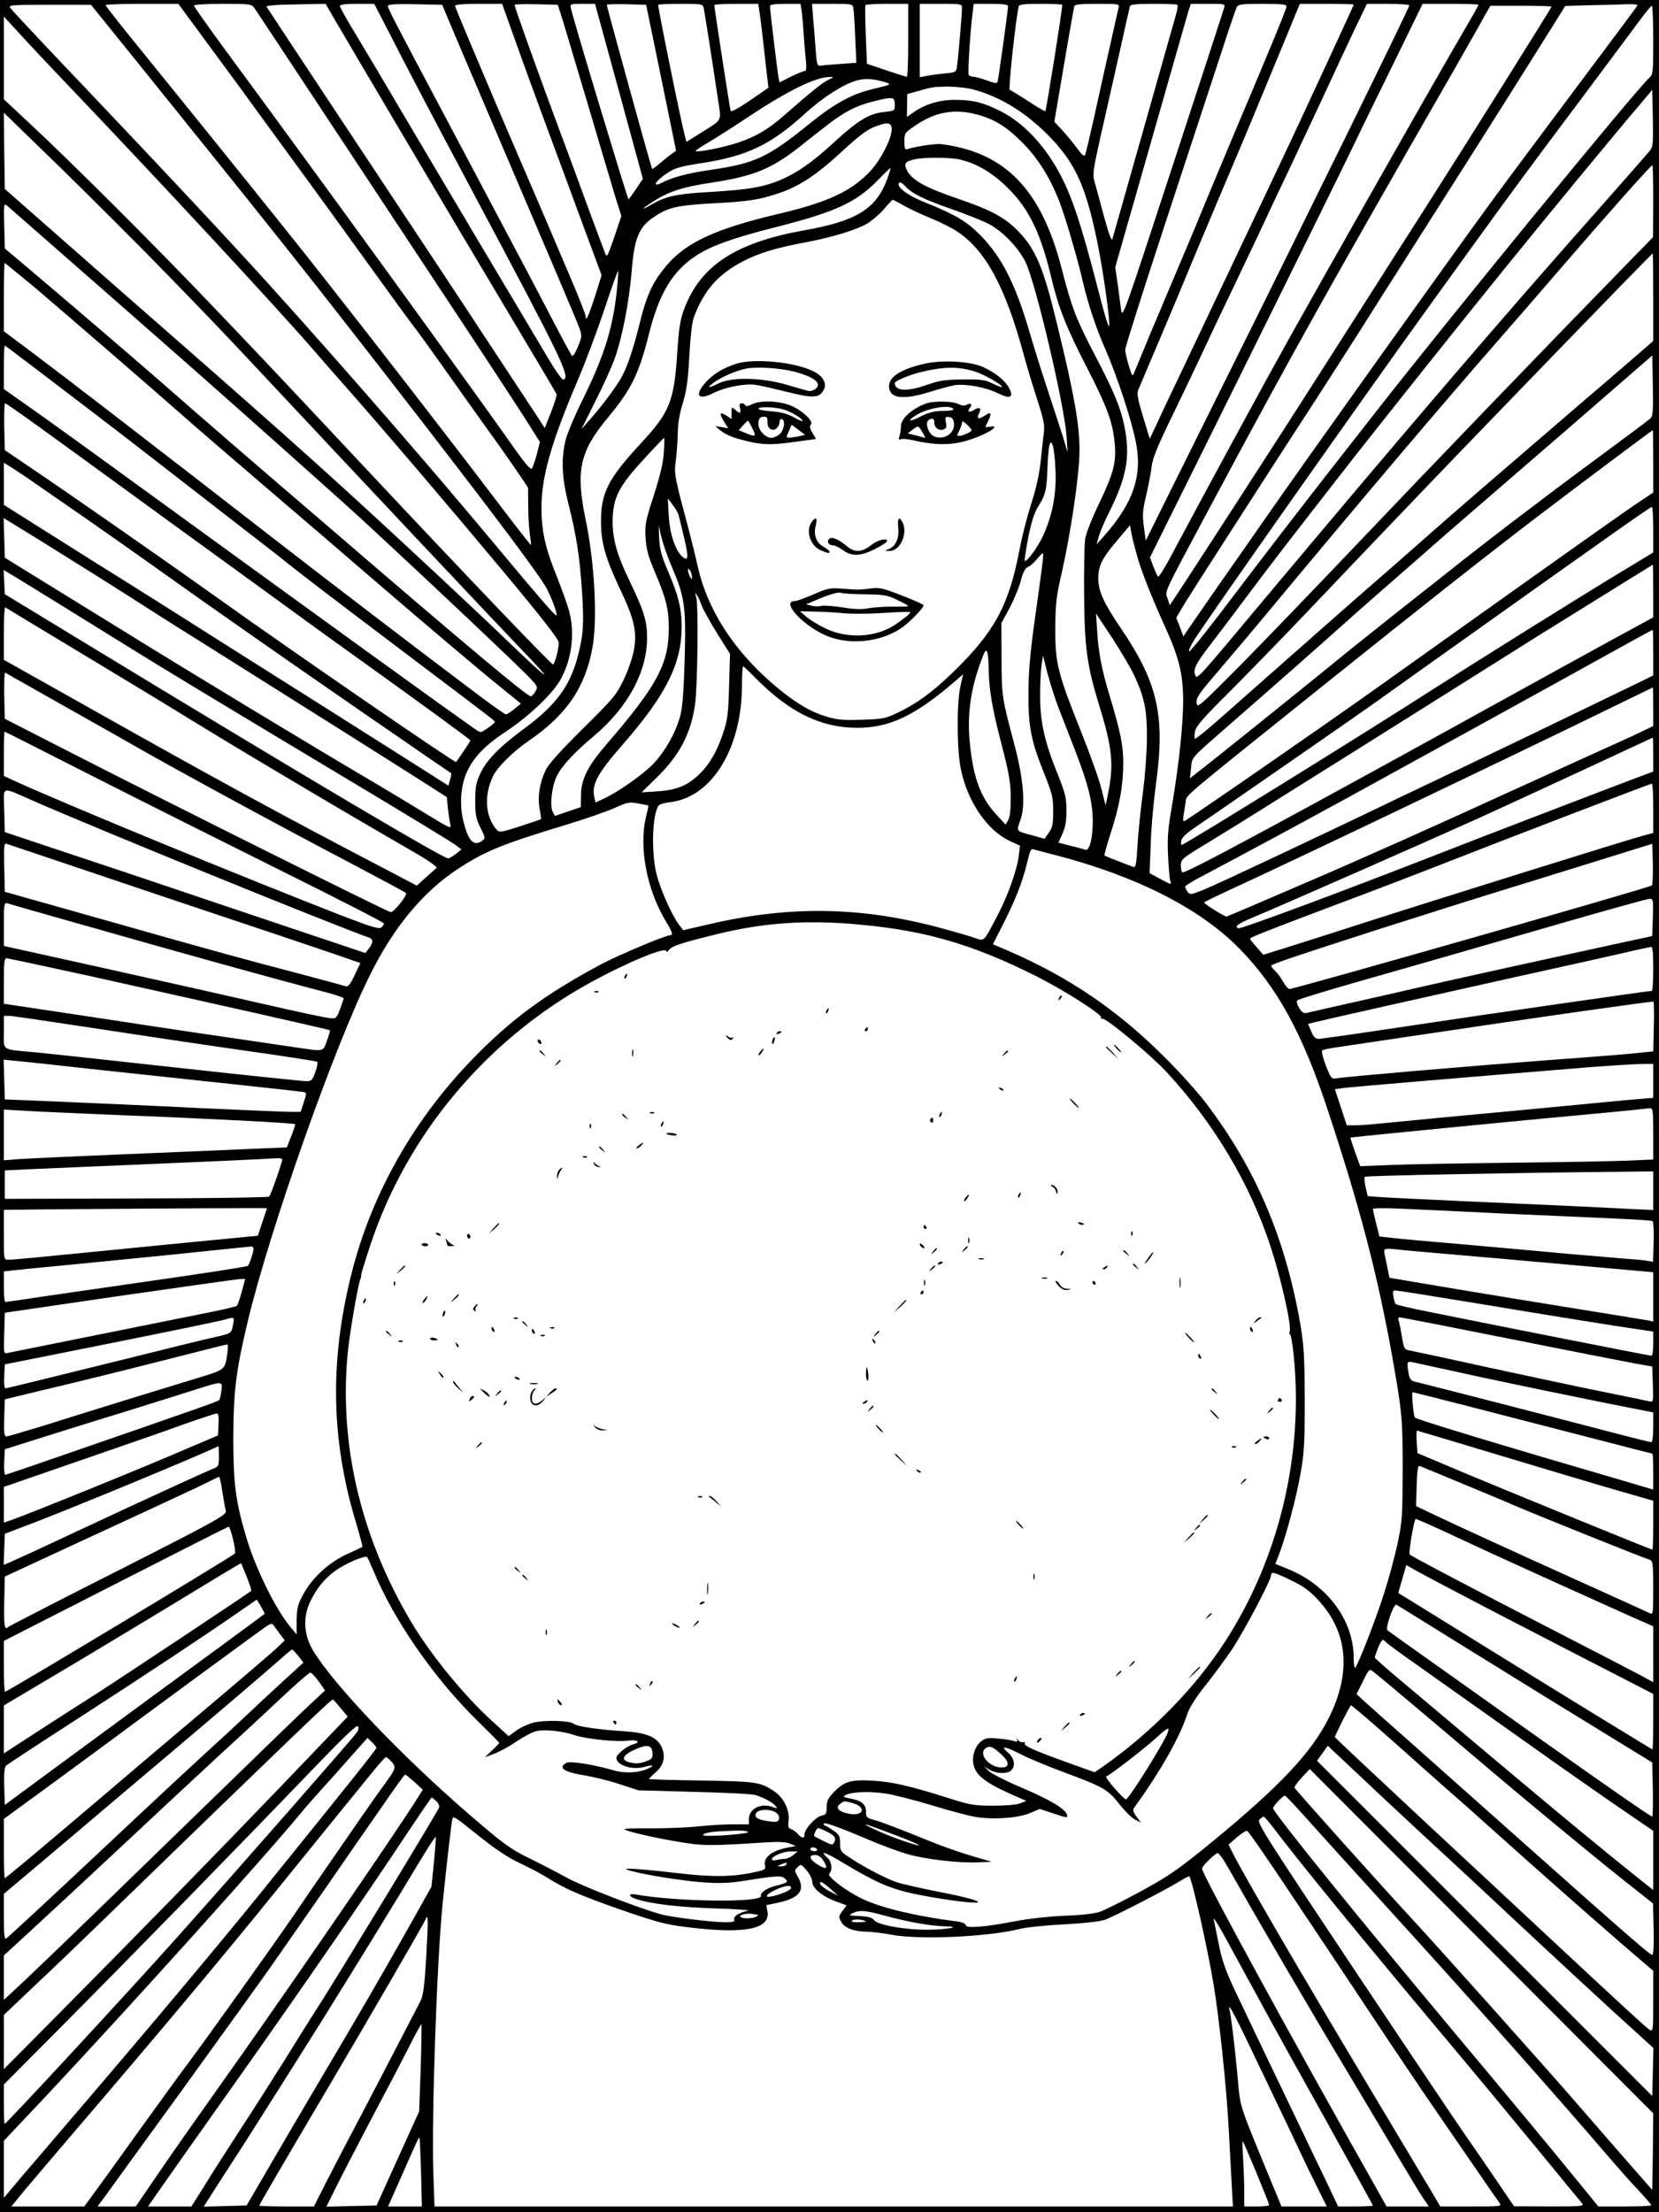 <?xml version="1.0" standalone="no"?>
<!DOCTYPE svg PUBLIC "-//W3C//DTD SVG 20010904//EN"
 "http://www.w3.org/TR/2001/REC-SVG-20010904/DTD/svg10.dtd">
<svg version="1.0" xmlns="http://www.w3.org/2000/svg"
 width="864pt" height="1152pt" viewBox="0 0 864 1152"
 preserveAspectRatio="xMidYMid meet">

<g transform="translate(0,1152) scale(0.1,-0.1)"
fill="#000000" stroke="none">
<path d="M0 5760 l0 -5760 4320 0 4320 0 0 5760 0 5760 -4320 0 -4320 0 0
-5760z m708 5445 c690 -856 860 -1069 1292 -1625 540 -695 815 -1060 849
-1128 31 -62 55 -131 49 -137 -5 -5 -94 98 -308 355 -342 411 -791 928 -1190
1370 -212 234 -518 562 -998 1067 -184 193 -340 360 -347 370 -12 17 -3 18
203 18 l216 0 234 -290z m354 114 c73 -99 160 -217 193 -262 32 -45 150 -206
260 -357 111 -151 284 -390 385 -530 101 -140 209 -289 240 -330 32 -41 107
-145 167 -230 60 -85 161 -227 224 -315 64 -88 139 -195 167 -237 l52 -77 1
-98 c0 -54 4 -120 9 -148 4 -27 7 -51 5 -53 -1 -1 -58 71 -126 160 -255 337
-680 886 -973 1258 -145 185 -574 718 -900 1120 -119 146 -216 268 -216 273 0
4 85 7 190 7 l189 0 133 -181z m263 159 c9 -13 170 -256 358 -541 188 -285
479 -725 646 -978 167 -252 344 -523 394 -600 l89 -141 -16 -62 c-9 -34 -21
-67 -25 -75 -6 -9 -30 17 -82 90 -277 392 -988 1372 -1507 2077 -95 129 -172
238 -172 243 0 5 64 9 150 9 143 0 150 -1 165 -22z m410 -46 c79 -136 624
-1058 830 -1402 273 -458 329 -553 334 -563 2 -5 -11 -46 -29 -93 l-33 -83
-27 42 c-15 23 -115 175 -222 337 -195 297 -309 469 -883 1335 -171 259 -314
475 -317 480 -4 6 54 11 151 12 l157 3 39 -68z m308 -114 c97 -190 207 -399
430 -818 459 -861 499 -945 461 -957 -7 -2 -44 51 -84 119 -40 68 -192 323
-338 568 -146 245 -332 560 -415 700 -82 140 -190 321 -238 401 -49 80 -89
151 -89 158 0 7 29 11 90 11 l89 0 94 -182z m283 122 c12 -30 83 -197 157
-370 390 -913 516 -1209 532 -1252 17 -47 17 -48 -5 -103 -13 -31 -26 -53 -31
-48 -5 5 -53 94 -107 198 -98 189 -208 395 -547 1035 -273 514 -305 576 -305
589 0 8 38 11 141 9 l142 -3 23 -55z m358 -133 c37 -105 110 -304 161 -442 51
-137 137 -369 190 -514 l98 -264 -33 -106 c-34 -106 -50 -141 -50 -108 0 10
-40 111 -89 225 -48 114 -201 471 -340 793 -138 323 -251 592 -251 598 0 7 38
11 123 11 l122 0 69 -193z m248 103 c14 -47 74 -247 133 -445 58 -198 121
-407 138 -465 l33 -105 -37 -110 c-37 -107 -38 -109 -49 -80 -7 17 -49 131
-95 255 -45 124 -105 286 -133 360 -113 303 -242 662 -242 675 0 3 51 4 113 3
l112 -3 27 -85z m177 53 c6 -21 62 -226 125 -456 l114 -418 -36 -54 c-20 -30
-37 -53 -39 -52 -7 8 -287 933 -300 995 -5 21 -3 22 60 22 l66 0 10 -37z m287
-118 c17 -82 52 -253 78 -380 l47 -230 -21 -15 c-12 -8 -39 -30 -61 -49 -22
-19 -41 -32 -43 -30 -4 4 -236 844 -236 854 0 3 46 4 103 3 l102 -3 31 -150z
m269 133 c5 -24 44 -272 73 -467 19 -130 30 -108 -93 -186 l-70 -44 -8 30
c-22 83 -143 680 -139 684 3 3 56 5 118 5 110 0 114 -1 119 -22z m289 -10 c3
-18 13 -94 21 -168 8 -74 18 -158 21 -186 l6 -51 -96 -66 c-60 -41 -98 -62
-101 -54 -4 11 -85 538 -85 551 0 3 52 6 115 6 l114 0 5 -32z m220 0 c3 -18 8
-71 11 -118 3 -47 8 -111 12 -142 4 -42 2 -58 -6 -58 -7 0 -39 -13 -72 -29
l-59 -30 -5 22 c-5 24 -45 355 -45 375 0 8 23 12 80 12 l79 0 5 -32z m270 10
c3 -13 7 -82 10 -154 l6 -131 -83 -6 c-45 -3 -91 -7 -102 -9 -18 -3 -21 4 -27
82 -3 47 -9 120 -13 163 l-6 77 105 0 c102 0 106 -1 110 -22z m286 -168 c0
-104 -3 -190 -7 -190 -5 0 -53 16 -108 34 l-100 34 -6 149 c-3 81 -4 151 -2
156 3 4 53 7 114 7 l109 0 0 -190z m280 170 c0 -30 -20 -271 -26 -306 -4 -30
-6 -31 -67 -37 -34 -3 -77 -9 -94 -13 l-33 -6 0 191 0 191 110 0 c103 0 110
-1 110 -20z m240 8 c0 -19 -50 -382 -55 -395 -3 -8 -18 -6 -55 8 -27 10 -59
19 -70 19 -10 0 -22 5 -25 10 -6 10 8 232 21 328 l5 42 90 0 c63 0 89 -4 89
-12z m282 7 c4 -5 -82 -545 -88 -554 -2 -2 -42 21 -89 52 -47 31 -90 57 -96
59 -9 3 33 386 47 436 2 9 34 12 112 12 60 0 111 -2 114 -5z m293 -17 c-3 -13
-25 -111 -49 -218 -24 -107 -61 -271 -81 -365 -21 -93 -41 -176 -44 -183 -5
-8 -18 3 -41 35 -19 26 -53 68 -77 94 l-42 45 50 295 c27 161 52 300 54 307 3
9 36 12 120 12 115 0 115 0 110 -22z m307 17 c3 -3 0 -27 -8 -53 -7 -26 -83
-294 -169 -597 -86 -302 -158 -559 -162 -570 -4 -13 -19 28 -44 120 -20 77
-43 158 -49 180 -11 36 -7 60 33 240 25 110 69 304 97 430 28 127 53 236 55
243 3 9 37 12 123 12 65 0 121 -2 124 -5z m243 -17 c-4 -13 -124 -383 -268
-822 -260 -794 -262 -799 -269 -745 -4 30 -12 91 -18 136 l-12 81 187 654
c102 359 191 668 196 686 l11 32 89 0 c89 0 90 0 84 -22z m325 9 c0 -14 -75
-196 -270 -657 -59 -140 -133 -318 -165 -395 -31 -77 -101 -243 -155 -370 -82
-193 -149 -353 -203 -485 -9 -23 -11 -21 -28 35 -10 33 -19 71 -19 84 0 13 95
312 211 665 116 352 244 745 286 871 41 127 79 238 84 248 9 15 26 17 134 17
97 0 125 -3 125 -13z m350 9 c0 -4 -105 -231 -272 -591 -69 -148 -139 -297
-613 -1295 -54 -113 -116 -243 -137 -290 l-40 -85 -35 115 c-28 92 -33 120
-25 140 6 14 52 122 102 240 50 118 141 334 201 480 61 146 149 355 196 465
47 110 136 324 198 475 63 151 121 292 129 313 l16 37 140 0 c77 0 140 -2 140
-4z m290 -4 c0 -12 -544 -1120 -993 -2022 l-380 -765 -10 73 c-8 63 -6 87 13
165 12 51 24 117 28 147 4 42 29 105 110 270 57 118 130 271 162 340 32 69 95
202 140 295 45 94 110 231 145 305 34 74 103 221 153 325 49 105 132 282 185
395 52 113 124 267 160 343 l66 137 110 0 c61 0 111 -4 111 -8z m360 3 c0 -4
-19 -38 -157 -275 -96 -165 -665 -1168 -825 -1455 -129 -231 -444 -811 -618
-1138 -34 -65 -66 -115 -69 -110 -4 4 -15 29 -25 54 l-17 46 327 659 c413 833
669 1353 749 1519 34 72 126 259 204 418 l140 287 146 0 c80 0 145 -2 145 -5z
m828 -3 c-1 -4 -150 -203 -329 -442 -179 -239 -377 -505 -439 -590 -195 -266
-986 -1374 -1160 -1625 -57 -82 -172 -247 -255 -365 -82 -119 -157 -226 -166
-240 l-16 -24 -18 48 -19 49 24 41 c20 36 94 152 480 751 53 83 157 242 230
355 73 113 181 282 240 375 59 94 143 226 187 295 228 358 519 817 682 1077
l183 292 136 4 c76 1 161 4 190 5 30 1 52 -2 50 -6z m-448 -7 c0 -6 -443 -713
-668 -1065 -107 -168 -221 -345 -252 -395 -157 -247 -374 -586 -460 -720 -249
-387 -521 -806 -562 -868 l-46 -69 -11 35 c-14 42 -32 3 229 492 406 759 621
1144 1239 2220 85 149 168 294 183 323 l30 52 159 0 c87 0 159 -2 159 -5z
m530 -173 c0 -170 -1 -180 -21 -198 -67 -59 -1039 -1247 -1423 -1738 -61 -78
-192 -246 -291 -372 -98 -126 -292 -377 -429 -558 -137 -182 -251 -325 -253
-319 -3 7 8 31 23 55 68 109 896 1285 1234 1753 48 66 136 188 195 270 202
280 339 466 596 808 140 188 277 372 305 409 27 37 52 67 57 67 4 1 7 -79 7
-177z m-8245 -247 c487 -511 1085 -1156 1270 -1370 38 -44 116 -134 175 -200
175 -198 509 -589 813 -953 205 -246 287 -351 287 -369 0 -34 -21 -113 -30
-113 -10 0 -465 476 -970 1015 -419 447 -536 572 -821 870 -284 298 -729 742
-947 944 l-122 114 0 216 0 215 68 -74 c37 -41 161 -174 277 -295z m3949 39
c-33 -16 -85 -58 -221 -177 -92 -81 -152 -117 -253 -151 -73 -24 -208 -51
-217 -43 -2 3 29 24 69 47 40 24 132 82 203 130 205 136 353 209 425 209 24 1
24 0 -6 -15z m281 -8 c54 -15 54 -15 -50 -40 -105 -24 -198 -75 -320 -173
-227 -184 -289 -213 -526 -248 -118 -17 -196 -38 -251 -66 -46 -24 -43 -3 5
34 55 41 75 48 204 68 234 36 359 96 536 258 92 83 195 150 266 171 39 12 81
11 136 -4z m470 -41 c146 -38 286 -125 413 -259 128 -136 182 -260 242 -563
29 -147 64 -403 56 -411 -5 -4 -24 60 -71 243 -64 244 -105 374 -149 475 -83
189 -210 335 -351 404 -87 43 -139 56 -235 56 -79 0 -156 -24 -217 -68 l-30
-21 1 59 1 60 50 14 c79 23 86 24 160 25 39 0 98 -6 130 -14z m3523 -325 c-13
-16 -122 -140 -243 -277 -516 -581 -1029 -1180 -1777 -2073 -325 -389 -334
-400 -343 -377 -13 31 3 62 81 163 42 54 135 178 207 274 122 163 187 247 532
690 138 176 598 754 786 985 210 260 591 722 699 848 l75 89 3 -148 c2 -140 2
-148 -20 -174z m-3928 246 c0 -33 0 -33 -55 -39 -77 -8 -137 -44 -257 -154
-117 -109 -204 -169 -298 -206 -84 -33 -159 -45 -355 -57 -170 -9 -227 -22
-300 -64 -61 -36 -57 -26 6 14 82 53 156 77 306 99 216 33 310 71 454 184 50
40 119 94 153 120 81 63 146 97 231 118 106 27 115 25 115 -15z m423 -51 c93
-24 157 -63 238 -144 84 -84 145 -181 196 -310 30 -77 94 -294 122 -416 28
-119 67 -238 117 -352 62 -143 135 -363 159 -483 36 -175 -12 -318 -164 -490
l-40 -45 11 40 c6 22 30 79 54 127 93 186 112 293 79 453 -20 95 -56 181 -154
368 -96 184 -119 243 -171 445 -95 371 -255 564 -524 632 -44 11 -96 20 -116
20 -36 0 -126 -14 -162 -26 -15 -5 -18 1 -18 39 0 43 2 46 55 82 103 71 203
90 318 60z m-4348 -696 c165 -167 404 -414 530 -549 605 -647 1318 -1404 1444
-1535 193 -200 160 -180 -74 45 -66 64 -219 208 -340 321 -518 483 -743 686
-1480 1331 -154 135 -395 346 -535 470 l-255 224 -3 198 -2 199 207 -201 c115
-110 343 -337 508 -503z m3909 614 c-3 -49 -55 -152 -108 -210 -95 -105 -219
-164 -466 -223 -359 -84 -513 -158 -619 -298 -57 -73 -86 -140 -117 -266 -33
-132 -61 -220 -90 -277 -25 -51 -105 -159 -173 -235 l-43 -49 70 140 c39 77
85 178 102 224 40 110 76 294 90 461 13 164 36 224 107 274 80 56 122 66 313
77 191 10 245 18 352 55 103 35 197 98 326 218 82 76 128 111 165 125 72 28
92 24 91 -16z m356 -154 c87 -20 171 -70 250 -149 110 -110 169 -232 225 -465
37 -157 79 -262 185 -468 106 -206 135 -284 145 -394 10 -98 -5 -156 -80 -313
-36 -74 -69 -157 -73 -185 -5 -27 -7 -158 -6 -290 2 -280 15 -371 79 -580 69
-223 77 -309 44 -466 l-11 -53 -23 90 c-12 49 -59 179 -103 289 -126 316 -137
361 -136 550 1 119 5 160 32 275 50 222 94 521 94 645 0 136 -27 288 -117 658
-72 298 -112 391 -205 486 -70 71 -142 109 -325 171 -157 54 -225 92 -251 142
-18 35 -11 47 38 58 49 12 186 11 238 -1z m3610 -216 l-1 -188 -157 -161
c-377 -386 -1007 -1040 -1367 -1419 -214 -225 -493 -515 -619 -643 -223 -224
-231 -232 -234 -202 -3 27 12 48 111 163 62 73 185 218 271 322 480 577 884
1054 1191 1405 94 107 226 260 295 340 259 301 498 570 506 570 2 0 4 -84 4
-187z m-3990 113 c-58 -155 -161 -218 -435 -266 -354 -64 -536 -183 -621 -407
-21 -55 -28 -97 -36 -218 -17 -265 -38 -319 -188 -481 -172 -186 -210 -259
-210 -408 0 -111 22 -189 96 -347 78 -163 93 -229 75 -326 -7 -38 -30 -106
-53 -153 -38 -79 -53 -97 -213 -255 -116 -115 -179 -185 -193 -215 -32 -67
-43 -140 -32 -202 6 -28 9 -52 8 -54 -2 -1 -51 -18 -110 -37 -98 -32 -108 -33
-121 -18 -60 67 -67 179 -20 278 22 47 106 130 182 182 201 137 299 280 337
491 26 149 11 437 -36 664 -53 257 -31 355 118 534 119 143 161 228 212 434
53 210 122 325 243 405 81 53 189 92 413 149 312 79 422 129 534 244 36 37 66
66 68 65 1 -1 -7 -28 -18 -59z m96 -37 c33 -37 99 -69 246 -120 78 -28 164
-62 191 -77 70 -38 152 -123 188 -197 53 -109 202 -741 214 -910 l5 -80 -24
80 c-14 44 -50 154 -80 245 -30 91 -71 221 -91 290 -75 258 -146 400 -260 516
-73 73 -128 106 -297 174 -74 30 -128 68 -128 90 0 16 15 12 36 -11z m-12 -98
c28 -16 91 -46 140 -66 50 -20 114 -52 143 -72 146 -97 250 -290 344 -638 16
-60 48 -165 70 -233 32 -98 40 -133 36 -170 -3 -26 -11 -94 -17 -152 -7 -69
-24 -146 -50 -225 -21 -66 -48 -172 -60 -235 -54 -289 -130 -431 -347 -641
-108 -105 -190 -164 -291 -212 -61 -29 -78 -32 -184 -35 -97 -3 -129 -1 -185
17 -85 25 -169 76 -274 166 -209 179 -346 393 -395 615 -9 41 -29 122 -44 180
-79 296 -80 300 -70 375 5 39 9 102 10 141 0 46 9 99 26 155 20 66 27 118 34
244 5 97 14 176 23 201 51 139 126 225 254 292 87 45 172 71 338 102 132 25
255 63 312 96 22 13 61 46 85 73 23 28 45 50 47 51 2 0 27 -13 55 -29z m-4449
-193 c110 -96 241 -211 290 -254 50 -44 223 -196 385 -338 162 -143 396 -350
519 -460 124 -111 272 -243 330 -295 160 -143 599 -554 881 -824 143 -138 144
-139 130 -165 -8 -14 -19 -27 -25 -28 -14 -5 -326 256 -1045 875 -460 394
-660 568 -869 751 -160 140 -520 448 -726 622 l-100 84 -3 119 c-3 113 -2 118
15 104 10 -9 108 -95 218 -191z m8355 -286 l0 -228 -227 -196 c-126 -107 -365
-314 -533 -458 -168 -144 -375 -324 -460 -400 -85 -75 -194 -170 -241 -211
-74 -64 -289 -253 -797 -702 -68 -60 -126 -107 -129 -104 -3 4 -3 21 1 39 5
26 42 69 172 198 91 91 288 293 437 450 149 157 361 379 472 495 399 418 1297
1345 1302 1345 2 0 3 -103 3 -228z m-8423 46 c142 -121 595 -512 783 -678 76
-67 232 -201 505 -435 84 -71 278 -238 431 -370 313 -269 573 -490 713 -603
l94 -76 -34 -28 c-18 -15 -38 -28 -44 -28 -5 0 -71 46 -145 102 -313 235 -815
619 -1090 833 -630 489 -1062 822 -1233 950 l-147 110 0 178 c0 97 2 177 5
177 2 0 75 -60 162 -132z m3028 15 c-19 -207 -63 -354 -175 -583 -45 -90 -88
-191 -95 -225 -23 -96 -19 -191 14 -323 43 -169 60 -280 72 -459 11 -174 7
-232 -22 -341 -41 -157 -116 -257 -284 -380 -121 -89 -191 -160 -223 -229 -23
-49 -27 -72 -27 -143 0 -73 4 -93 27 -140 26 -51 26 -56 11 -67 -44 -33 -73
-5 -99 97 -22 88 -15 189 18 261 37 79 95 139 211 215 118 79 241 197 279 270
55 103 72 231 44 344 -7 30 -36 111 -63 180 -64 158 -83 243 -83 367 0 160 51
340 189 663 39 91 101 256 138 367 37 112 70 203 72 203 2 0 0 -35 -4 -77z
m-3053 -415 c73 -56 207 -158 298 -227 91 -69 257 -197 370 -285 113 -88 284
-220 380 -295 96 -74 227 -175 290 -226 111 -88 231 -179 715 -545 354 -267
360 -272 362 -279 1 -3 -15 -18 -36 -32 -36 -25 -38 -26 -62 -9 -154 107 -875
629 -1834 1326 -203 148 -427 309 -497 358 l-128 90 0 113 c0 62 2 113 5 113
2 0 64 -46 137 -102z m8431 -279 c-10 -9 -133 -101 -273 -204 -246 -181 -553
-415 -711 -540 -41 -33 -189 -150 -329 -260 -139 -110 -294 -234 -344 -276
-93 -76 -597 -482 -689 -553 l-50 -39 6 54 c7 60 -8 43 199 224 251 219 449
394 572 504 71 64 168 149 215 190 47 41 137 120 200 175 63 56 218 191 346
301 127 110 310 268 406 351 96 83 239 208 319 277 l145 126 3 -157 c2 -139 1
-158 -15 -173z m-8409 -28 c83 -60 282 -204 441 -320 160 -117 394 -287 520
-378 127 -92 286 -208 355 -258 69 -51 215 -156 325 -235 356 -255 625 -451
625 -456 0 -4 -67 -104 -75 -112 -6 -6 -861 582 -1240 853 -269 192 -758 533
-970 676 l-140 95 -3 122 c-1 67 1 122 4 122 4 0 75 -49 158 -109z m8426 -193
l0 -163 -63 -42 c-78 -51 -365 -255 -1070 -757 -439 -313 -440 -314 -877 -617
-194 -135 -410 -282 -428 -293 -10 -6 -12 0 -8 28 3 20 8 51 11 70 6 39 -42
-2 710 601 529 424 855 681 1125 887 169 129 593 447 598 448 1 0 2 -73 2
-162z m-5153 45 c-3 -54 -20 -123 -52 -223 -43 -132 -47 -152 -43 -220 4 -59
13 -95 45 -170 62 -145 77 -203 76 -305 0 -182 -63 -298 -320 -596 -101 -116
-136 -185 -137 -267 l-1 -65 -68 -23 -67 -23 -11 21 c-17 32 -5 136 21 187 27
54 91 123 194 209 177 150 276 333 276 512 0 86 -17 141 -89 290 -72 149 -94
232 -90 337 5 107 37 167 164 304 55 60 102 109 104 109 2 0 1 -35 -2 -77z
m2040 -93 c6 -121 -17 -239 -67 -345 -29 -60 -84 -134 -93 -125 -2 3 6 57 18
121 16 79 32 130 50 158 40 64 46 87 50 200 2 58 7 115 11 125 7 18 8 17 17
-5 5 -13 12 -71 14 -129z m-5317 -65 c355 -245 450 -312 865 -607 149 -105
365 -256 480 -336 116 -80 296 -205 400 -277 105 -72 242 -166 305 -210 63
-43 117 -80 119 -81 2 -2 0 -17 -5 -34 l-9 -31 -140 89 c-77 49 -322 204 -545
345 -223 140 -490 310 -595 376 -104 66 -347 220 -540 340 -192 121 -383 241
-422 266 l-73 46 0 109 0 110 43 -26 c23 -15 76 -50 117 -79z m3355 -170 c3
-11 16 -65 29 -120 23 -97 21 -120 -9 -95 -37 31 -66 117 -72 211 l-5 94 26
-35 c15 -19 29 -44 31 -55z m5075 -73 l0 -119 -137 -83 c-225 -135 -797 -493
-1003 -625 -359 -231 -1302 -815 -1316 -815 -3 0 -4 10 -2 22 2 14 25 38 63
63 252 173 835 577 945 655 191 137 997 710 1235 878 110 78 203 142 208 142
4 0 7 -53 7 -118z m-8400 -57 c140 -87 438 -274 540 -340 41 -27 116 -74 165
-105 50 -31 223 -140 385 -242 408 -256 676 -426 866 -546 l161 -103 6 -62 c4
-34 10 -72 13 -85 5 -19 -13 -10 -117 54 -68 42 -198 120 -289 174 -323 190
-961 576 -1335 808 -209 129 -425 262 -480 296 l-100 62 -3 103 -3 103 38 -23
c21 -13 90 -55 153 -94z m3289 -137 c67 -157 74 -206 67 -473 -4 -151 -11
-252 -21 -294 -22 -89 -78 -191 -144 -260 -55 -57 -188 -150 -263 -183 l-37
-17 -6 29 c-14 66 16 122 151 276 222 255 304 418 304 609 0 97 -17 165 -72
293 -33 77 -42 111 -45 167 l-3 70 14 -60 c8 -33 32 -104 55 -157z m2423 57
c23 -82 75 -214 148 -374 71 -158 91 -240 92 -376 0 -128 -22 -335 -58 -549
-22 -124 -25 -171 -21 -261 3 -60 8 -120 12 -132 7 -21 5 -21 -50 9 l-58 31 6
151 c2 83 15 223 27 311 49 357 11 527 -181 811 -91 134 -119 195 -119 262 0
66 19 105 102 202 l63 75 8 -45 c5 -25 18 -76 29 -115z m-494 -47 c-4 -35 -22
-166 -40 -293 -23 -166 -32 -270 -32 -375 -1 -173 14 -250 83 -420 41 -103 46
-123 46 -195 0 -67 -4 -85 -23 -112 l-22 -31 -53 15 c-102 28 -94 19 -71 88
25 73 14 208 -31 380 -68 255 -68 258 -69 455 l-1 185 41 75 c22 41 49 105 59
141 13 49 23 70 40 77 12 6 33 24 46 41 13 16 27 30 30 30 3 1 2 -27 -3 -61z
m3182 -136 l0 -137 -182 -99 c-101 -55 -304 -167 -453 -249 -1238 -684 -1803
-989 -1817 -980 -5 2 -8 19 -8 37 0 31 6 36 138 116 75 46 196 120 267 165 72
45 292 183 490 307 198 124 470 295 605 380 135 85 299 188 364 229 480 298
591 367 594 368 1 1 2 -61 2 -137z m-5007 82 c5 -30 -8 -20 -18 15 -4 15 -3
21 3 17 5 -3 12 -17 15 -32z m-3298 -147 c116 -72 273 -169 350 -217 168 -105
562 -343 1205 -728 261 -156 490 -296 509 -310 l34 -25 -29 -24 c-16 -12 -34
-23 -40 -23 -27 0 -736 420 -1834 1087 l-475 289 -3 63 -3 63 38 -23 c21 -12
132 -81 248 -152z m3348 -7 c9 -25 47 -92 83 -150 l66 -105 -5 -165 c-3 -135
-8 -178 -27 -235 -33 -105 -77 -181 -137 -235 -61 -56 -117 -76 -225 -82 l-66
-4 77 76 c120 116 180 231 201 383 13 92 18 524 6 557 -15 44 10 8 27 -40z
m-3208 -265 c226 -136 478 -289 560 -340 83 -51 278 -169 435 -262 253 -151
379 -225 744 -437 54 -32 94 -61 90 -65 -5 -5 -30 -27 -56 -50 l-47 -43 -158
83 c-537 280 -887 471 -1523 829 -212 119 -404 227 -427 240 l-43 24 0 138 c0
77 3 137 8 135 4 -3 191 -116 417 -252z m5462 -102 c54 -117 67 -181 66 -328
0 -71 -10 -200 -21 -285 -12 -85 -24 -208 -28 -273 -6 -103 -9 -117 -23 -111
-9 3 -45 17 -81 31 -36 14 -66 26 -68 28 -2 2 12 52 31 112 47 143 67 255 67
368 0 93 -14 163 -74 362 -37 120 -57 227 -62 328 l-6 90 83 -125 c45 -69 97
-157 116 -197z m2703 118 l0 -118 -62 -31 c-419 -203 -826 -399 -963 -464 -93
-44 -235 -112 -315 -150 -364 -176 -932 -443 -998 -470 -71 -28 -74 -29 -88
-11 -7 10 -12 22 -11 27 2 5 39 28 83 51 231 122 566 303 779 420 132 73 337
185 455 250 118 65 384 211 590 325 451 250 524 290 528 290 1 0 2 -53 2 -119z
m-3461 -83 c1 -106 19 -211 68 -398 37 -143 46 -192 47 -270 0 -65 -4 -103
-13 -120 l-14 -24 -48 52 c-82 89 -120 191 -138 371 -16 155 6 300 70 459 11
27 15 29 21 15 3 -10 7 -48 7 -85z m365 -207 c18 -47 57 -147 86 -221 67 -173
90 -266 91 -361 1 -92 -17 -163 -39 -154 -8 3 -43 13 -78 21 l-62 16 21 46
c16 35 21 66 21 122 0 65 -6 90 -47 192 -68 168 -90 270 -90 403 0 61 3 132 7
160 l8 50 24 -94 c14 -51 39 -132 58 -180z m-1579 158 c177 -179 340 -259 530
-259 168 0 301 63 511 244 l40 35 -14 -62 c-20 -89 -19 -331 2 -432 35 -170
137 -319 256 -375 l52 -24 -6 -51 c-9 -75 -59 -216 -117 -324 -68 -128 -62
-122 -110 -106 -22 8 -97 30 -167 49 -417 115 -793 122 -1215 24 l-139 -32
-19 25 c-36 45 -99 184 -119 264 -30 116 -23 318 11 361 5 6 32 14 61 17 213
26 367 273 372 594 0 62 3 113 6 113 3 0 32 -27 65 -61z m-3595 -149 c168 -95
339 -191 380 -215 230 -131 740 -408 1110 -602 151 -80 279 -148 284 -153 10
-10 -61 -100 -79 -100 -13 0 -1103 543 -1660 828 l-350 179 -3 122 c-1 67 1
121 5 118 4 -2 145 -82 313 -177z m8270 0 l0 -101 -107 -51 c-60 -27 -166 -76
-238 -108 -71 -32 -269 -122 -440 -200 -331 -152 -761 -344 -990 -442 -250
-108 -440 -189 -447 -191 -8 -2 -117 66 -117 73 0 3 64 34 142 70 255 116
1365 646 1942 927 137 67 251 122 253 123 1 0 2 -45 2 -100z m-8129 -361 c250
-127 694 -349 987 -495 292 -145 532 -268 532 -273 0 -5 -7 -14 -14 -21 -12
-9 -49 2 -188 55 -520 202 -1430 576 -1710 703 l-68 31 0 115 c0 64 2 116 4
116 2 0 208 -104 457 -231z m8129 112 l0 -89 -107 -40 c-141 -53 -821 -314
-943 -362 -523 -205 -1101 -421 -1112 -414 -19 12 -3 23 95 64 175 74 862 376
1157 509 63 29 293 134 510 235 217 101 396 184 398 185 1 1 2 -39 2 -88z m0
-280 l0 -129 -43 -11 c-59 -14 -1127 -348 -1462 -456 -148 -48 -328 -105 -398
-127 l-128 -40 -34 39 c-19 21 -34 41 -35 44 0 7 56 30 435 173 182 68 436
165 565 216 342 134 1084 419 1093 419 4 1 7 -57 7 -128z m-8440 40 c349 -153
1555 -644 1753 -714 22 -8 21 -26 -2 -56 l-18 -24 -634 213 c-349 118 -771
260 -939 315 l-305 102 -3 113 c-3 131 -21 125 148 51z m3207 -26 c1 0 -5 -27
-13 -60 -37 -158 4 -374 101 -538 37 -61 42 -77 25 -77 -23 0 -270 -104 -355
-149 -297 -159 -472 -288 -675 -497 -309 -319 -527 -706 -630 -1119 -113 -450
-106 -858 21 -1284 22 -73 38 -135 37 -136 -2 -1 -38 -19 -81 -38 -95 -44
-181 -123 -228 -210 -29 -54 -33 -72 -34 -135 l0 -73 -28 33 c-80 94 -186 308
-236 478 -54 183 -66 274 -66 515 1 240 14 347 75 603 115 480 454 1441 639
1809 122 245 273 427 451 545 144 95 232 131 565 232 100 30 214 70 255 88 68
31 77 33 124 24 28 -5 52 -10 53 -11z m-2532 -472 c435 -145 844 -283 911
-306 l121 -42 -30 -63 c-22 -47 -33 -61 -46 -58 -9 3 -101 28 -206 56 -335 88
-439 116 -1010 278 l-560 158 -3 128 c-2 120 -1 128 15 121 10 -3 374 -126
808 -272z m7758 56 c-11 -11 -1860 -539 -1887 -539 -7 0 -22 17 -34 38 -11 21
-30 46 -42 57 -11 10 -20 22 -20 26 0 8 157 60 570 193 377 120 437 139 800
251 190 59 406 126 480 149 l135 42 3 -105 c1 -57 -1 -108 -5 -112z m-3098
156 c416 -109 744 -276 947 -482 200 -203 333 -447 466 -853 168 -509 256
-849 332 -1270 52 -295 55 -323 55 -595 -1 -244 -2 -268 -27 -385 -15 -69 -46
-183 -69 -255 -41 -130 -135 -372 -151 -390 -4 -5 -8 17 -8 51 0 197 -138 382
-346 465 l-62 25 19 49 c37 97 89 292 111 415 20 109 23 159 23 390 -1 229 -4
282 -23 395 -78 447 -232 809 -490 1149 -42 56 -139 164 -217 241 -246 246
-498 417 -817 555 l-77 33 55 108 c62 123 95 207 119 300 22 90 23 91 42 85
10 -3 63 -17 118 -31z m3103 -322 l-3 -97 -30 -7 c-16 -3 -199 -43 -405 -88
-521 -114 -598 -131 -995 -222 -192 -43 -359 -81 -371 -84 -14 -3 -25 4 -38
26 -11 19 -15 34 -9 40 5 5 144 48 309 95 333 95 491 140 1089 313 226 65 420
119 433 120 22 1 23 0 20 -96z m-8273 -12 c657 -187 1060 -299 1373 -381 45
-12 82 -25 82 -29 0 -3 -9 -28 -19 -56 -18 -47 -21 -50 -53 -47 -18 1 -168 33
-333 71 -165 38 -540 122 -832 187 l-533 118 0 114 c0 103 2 113 18 108 9 -3
143 -41 297 -85z m4145 -26 c345 -32 585 -103 914 -267 151 -76 350 -203 341
-218 -3 -6 0 -8 7 -5 16 6 253 -190 332 -276 246 -265 436 -583 543 -910 52
-157 109 -406 100 -440 -3 -11 -2 -19 2 -19 4 0 12 -46 18 -103 54 -523 -76
-1065 -361 -1502 -154 -236 -375 -462 -623 -638 l-52 -36 -148 53 c-177 64
-224 86 -216 99 3 5 0 7 -8 5 -8 -3 -20 2 -27 11 -8 10 -11 10 -6 2 6 -11 2
-13 -17 -7 -13 5 -51 10 -85 13 -53 4 -64 2 -88 -18 -31 -27 -46 -81 -35 -123
16 -59 75 -99 249 -173 l25 -11 -30 -12 c-18 -8 -75 -13 -140 -13 -100 0 -121
3 -230 38 -206 65 -297 86 -396 92 -116 7 -151 -3 -204 -57 -32 -33 -39 -47
-40 -80 0 -35 -3 -40 -27 -45 -31 -7 -88 -70 -88 -97 0 -23 -13 -23 -35 2 -10
11 -26 22 -35 25 -15 5 -17 13 -13 45 7 52 -26 120 -75 152 -74 49 -92 51
-379 56 -150 2 -273 6 -273 8 0 3 16 18 35 35 43 38 53 83 30 133 -25 51 -77
73 -200 81 -130 8 -243 25 -258 39 -17 16 -149 20 -207 6 -27 -7 -68 -25 -90
-41 l-41 -30 -82 75 c-150 135 -327 353 -428 524 -259 438 -372 914 -329 1387
9 101 53 359 67 395 4 8 5 19 4 23 0 4 22 76 50 160 190 569 600 1059 1134
1355 195 108 405 195 405 169 0 -7 7 -4 14 6 16 21 58 35 252 83 245 60 470
75 744 49z m4130 -230 c0 -63 -3 -115 -7 -115 -19 0 -892 -126 -1282 -185
-239 -36 -443 -65 -455 -65 -15 0 -26 11 -37 39 l-17 39 27 7 c60 15 626 142
1026 231 237 52 495 110 575 128 80 19 151 34 158 35 9 1 12 -28 12 -114z
m-8154 -35 c620 -138 1259 -281 1262 -285 2 -2 -5 -26 -15 -54 -20 -57 -18
-56 -123 -41 -432 63 -689 101 -1087 162 l-473 71 0 119 c0 91 3 118 13 118 8
0 198 -41 423 -90z m8157 -267 l-3 -128 -68 -7 c-37 -5 -249 -22 -472 -38
-432 -33 -1055 -86 -1106 -95 -30 -5 -31 -4 -59 66 -15 39 -24 74 -19 79 5 4
47 13 94 19 47 7 249 37 450 67 542 81 1174 171 1181 168 3 -2 4 -61 2 -131z
m-8158 -2 c209 -32 562 -85 785 -117 223 -31 408 -60 412 -63 4 -4 0 -28 -10
-54 -15 -43 -20 -47 -49 -47 -17 0 -314 31 -660 69 -345 38 -682 75 -748 81
-182 17 -165 6 -165 105 l0 85 28 0 c15 0 198 -27 407 -59z m60 -222 c198 -21
513 -55 700 -75 187 -20 350 -38 362 -40 21 -4 21 -5 5 -54 l-16 -50 -50 0
c-28 0 -244 9 -481 20 -236 12 -560 26 -720 33 l-290 12 -3 104 -3 103 68 -7
c37 -3 230 -24 428 -46z m8095 -57 l0 -89 -132 -11 c-126 -12 -244 -23 -598
-57 -85 -8 -254 -24 -375 -35 -121 -12 -260 -25 -310 -30 -49 -5 -110 -10
-135 -10 l-46 0 -31 94 -31 94 42 6 c35 5 673 59 1301 110 94 7 203 14 243 15
l72 1 0 -88z m0 -276 l0 -134 -132 -6 c-73 -3 -349 -8 -613 -11 -264 -3 -548
-8 -631 -12 l-150 -6 -27 74 c-14 40 -25 74 -24 75 3 2 569 58 1012 100 209
19 414 39 455 43 41 5 83 9 93 10 15 1 17 -12 17 -133z m-8010 98 c470 -18
931 -42 937 -48 2 -2 -7 -30 -20 -62 l-23 -59 -170 -7 c-93 -4 -389 -17 -659
-28 -269 -11 -525 -23 -567 -26 l-78 -6 0 132 0 132 103 -6 c56 -4 271 -13
477 -22z m870 -232 c0 -15 -60 -186 -68 -193 -4 -5 -315 -9 -692 -10 l-685 -2
0 74 0 74 140 7 c77 3 322 14 545 23 353 15 665 29 738 34 12 0 22 -3 22 -7z
m7140 -163 l0 -100 -112 5 c-163 9 -471 23 -878 41 -195 9 -387 18 -426 21
l-71 5 -11 47 c-6 26 -8 50 -4 54 6 6 793 21 1320 26 l182 2 0 -101z m-7220
-91 c0 -2 -11 -34 -24 -73 l-23 -70 -474 -46 c-764 -76 -803 -79 -826 -79 -23
0 -23 2 -23 130 l0 130 318 3 c614 5 1052 7 1052 5z m6450 -28 c223 -10 485
-22 582 -26 97 -4 180 -10 185 -13 4 -3 7 -52 5 -109 l-3 -103 -27 5 c-15 3
-65 8 -112 11 -47 4 -179 15 -295 25 -115 11 -365 33 -555 50 -190 16 -365 32
-390 36 l-46 5 -17 67 c-9 37 -17 71 -17 76 0 5 59 6 143 2 78 -3 324 -15 547
-26z m-6520 -184 c0 -16 -20 -78 -29 -88 -3 -4 -242 -41 -531 -82 -289 -42
-570 -82 -625 -91 -55 -8 -103 -15 -107 -15 -5 0 -8 36 -8 79 l0 80 43 5 c23
3 141 15 262 26 121 12 389 38 595 59 206 22 381 39 388 40 6 1 12 -5 12 -13z
m6215 -26 c121 -10 412 -36 648 -57 l427 -38 0 -128 0 -129 -27 6 c-16 3 -170
28 -343 56 -173 28 -470 76 -660 108 l-344 58 -12 60 c-7 32 -13 64 -14 69 -5
22 2 25 53 20 28 -4 151 -14 272 -25z m-6276 -197 c-10 -37 -22 -70 -26 -73
-5 -4 -66 -19 -138 -33 -532 -107 -1034 -208 -1053 -212 -23 -6 -23 -6 -20
102 l3 107 595 87 c327 47 609 87 626 88 l31 1 -18 -67z m6481 -68 c250 -42
548 -90 663 -108 l207 -31 0 -63 c0 -35 -4 -63 -9 -63 -10 0 -877 171 -1151
227 -96 19 -178 38 -181 42 -4 3 -9 21 -12 39 -5 26 -3 32 11 32 9 0 222 -34
472 -75z m-6526 -102 c-8 -45 -10 -47 -82 -63 -31 -6 -291 -70 -576 -141 -286
-71 -524 -129 -528 -129 -5 0 -8 28 -6 62 l3 63 555 111 c305 61 571 116 590
122 52 15 51 15 44 -25z m6660 -77 c314 -63 607 -120 651 -128 l80 -14 3 -93
c3 -93 3 -93 -20 -88 -13 3 -113 24 -223 46 -110 22 -378 79 -595 126 -217 48
-409 89 -426 92 -30 5 -32 8 -43 73 -6 37 -14 75 -17 84 -4 9 -1 16 6 16 7 0
269 -51 584 -114z m-6690 -73 c-12 -86 -11 -85 -145 -126 -68 -21 -234 -72
-369 -113 -135 -42 -330 -102 -433 -135 -104 -32 -195 -59 -203 -59 -12 0 -14
17 -12 97 l3 96 240 58 c132 31 391 95 575 142 184 47 339 86 343 86 5 1 5
-20 1 -46z m6541 -127 c187 -40 463 -97 612 -127 l273 -54 0 -77 c0 -48 -4
-78 -10 -78 -6 0 -95 22 -198 49 -181 48 -980 254 -1033 266 -21 5 -28 14 -33
43 -10 61 -9 64 22 58 15 -3 180 -39 367 -80z m-6572 -68 c-3 -24 -8 -46 -12
-49 -3 -4 -78 -32 -166 -62 -88 -31 -335 -117 -550 -191 -215 -75 -394 -136
-398 -136 -4 0 -7 30 -5 67 l3 66 215 68 c118 37 310 97 425 132 116 36 266
83 335 105 163 52 159 52 153 0z m6506 -84 c163 -42 442 -114 620 -160 178
-46 325 -84 327 -84 2 0 4 -42 4 -93 l0 -94 -162 48 c-615 179 -1070 317
-1079 327 -8 9 -19 132 -12 132 3 0 139 -34 302 -76z m-6521 -91 l-3 -58 -155
-66 c-255 -110 -805 -333 -922 -375 l-38 -13 0 93 0 93 393 136 c215 74 462
160 547 191 85 30 161 55 168 55 10 1 12 -14 10 -56z m6607 -142 c198 -60 474
-142 612 -183 l253 -73 0 -127 c0 -71 -2 -128 -4 -128 -7 0 -719 291 -968 395
l-256 108 -4 59 c-2 32 -1 58 2 58 2 0 166 -49 365 -109z m-6605 -24 c0 -48
-2 -54 -27 -64 -48 -19 -387 -175 -710 -326 -172 -81 -329 -153 -348 -161
l-36 -15 3 81 3 81 150 57 c234 90 835 339 963 399 1 0 2 -23 2 -52z m6445
-130 c99 -41 239 -99 310 -130 117 -50 654 -266 698 -280 15 -6 17 -22 17
-147 0 -131 -1 -140 -17 -131 -10 5 -184 84 -388 176 -422 191 -576 262 -725
332 l-105 50 3 107 c2 78 7 106 15 102 7 -2 93 -38 192 -79z m-6427 -54 c7
-43 14 -88 18 -99 6 -24 -28 -43 -751 -409 -203 -103 -374 -192 -380 -196 -22
-21 -25 -2 -23 126 l3 135 170 79 c595 275 846 391 890 414 28 14 53 26 56 27
3 0 11 -35 17 -77z m6431 -239 c113 -53 276 -128 361 -166 85 -39 247 -112
360 -163 113 -51 226 -102 253 -113 l47 -21 0 -145 0 -146 -62 34 c-35 19
-279 145 -543 281 -414 214 -651 339 -663 350 -8 7 23 185 31 185 6 0 103 -43
216 -96z m-6375 -11 c9 -36 13 -69 9 -73 -28 -24 -1185 -720 -1197 -720 -3 0
-6 60 -6 133 l0 132 582 297 c321 164 586 298 589 298 4 0 14 -30 23 -67z
m731 -163 c107 -259 319 -564 544 -783 61 -60 111 -110 111 -113 0 -2 -17 -20
-37 -39 l-38 -36 50 19 c28 10 80 39 117 65 38 25 84 49 104 53 47 9 137 -1
194 -21 58 -20 222 -38 283 -29 49 6 67 -9 23 -20 -30 -7 -86 -53 -86 -70 0
-38 82 -65 146 -47 50 14 56 6 9 -13 -43 -18 -114 -21 -165 -6 -107 31 -230
51 -250 40 -46 -25 -14 -48 94 -65 47 -8 130 -28 183 -46 l98 -32 290 -8 c160
-4 304 -11 321 -17 43 -14 88 -38 103 -56 12 -14 10 -15 -18 -5 -59 21 -121
-11 -121 -63 l0 -28 -82 0 c-46 0 -128 -5 -183 -11 -55 -6 -165 -10 -244 -10
-80 1 -142 -1 -139 -5 12 -11 145 -42 275 -64 131 -23 171 -23 463 -4 66 4
104 2 125 -7 l30 -12 -42 -8 c-82 -15 -129 -52 -119 -93 5 -22 2 -24 -77 -40
-101 -20 -206 -20 -362 -2 -159 19 -285 29 -285 23 0 -7 131 -35 245 -51 176
-25 263 -28 365 -11 163 26 198 29 215 15 23 -19 19 -24 -37 -38 -52 -12 -89
-36 -85 -55 7 -36 -437 -31 -655 8 -39 6 -35 -11 5 -24 79 -26 227 -43 412
-49 110 -3 187 -9 170 -12 -47 -10 -77 -30 -71 -46 4 -11 -6 -14 -47 -14 -65
0 -271 25 -329 40 -105 27 -413 146 -494 191 -49 27 -139 74 -199 103 -99 49
-132 73 -305 222 -354 305 -710 678 -819 858 -48 80 -54 170 -18 250 33 71 76
125 134 167 52 37 155 81 165 71 3 -4 18 -36 33 -72z m-660 -31 c15 -38 26
-72 24 -73 -12 -11 -670 -448 -799 -531 -85 -54 -207 -132 -270 -173 -63 -41
-139 -90 -168 -109 l-52 -34 0 125 0 125 197 117 c181 106 656 393 927 558 60
36 110 66 111 66 1 0 14 -32 30 -71z m6507 -188 c200 -103 465 -241 591 -305
l227 -117 0 -145 c0 -79 -2 -144 -4 -144 -3 0 -540 329 -786 482 -137 85 -534
331 -537 332 -1 1 8 34 20 73 l21 73 53 -30 c29 -17 216 -115 415 -219z
m-1067 169 c63 -30 96 -54 140 -102 155 -167 174 -376 56 -613 -91 -182 -254
-355 -608 -646 -179 -146 -222 -176 -370 -257 -92 -50 -188 -98 -213 -107 -29
-10 -95 -18 -185 -21 -84 -4 -188 -15 -260 -29 -154 -30 -255 -38 -255 -20 0
8 -20 16 -52 20 -204 26 -386 69 -485 116 -85 40 -188 118 -174 132 18 18 13
63 -9 82 -44 40 -15 32 73 -21 209 -125 272 -149 467 -183 287 -49 336 -31 62
23 -103 20 -209 44 -237 53 -54 16 -181 83 -255 133 -41 27 -45 33 -45 72 0
36 -4 45 -33 64 -18 13 -38 25 -45 27 -7 2 -9 7 -6 11 7 7 79 -19 244 -89 61
-26 146 -57 190 -70 94 -27 271 -48 370 -43 l70 3 -45 13 c-117 33 -208 65
-356 126 -89 36 -183 71 -208 78 -43 11 -46 14 -46 45 0 38 -24 57 -85 68 -33
6 -36 8 -22 17 31 17 122 21 204 9 44 -6 153 -34 243 -61 90 -28 193 -55 228
-61 92 -16 225 -7 287 20 l50 21 73 -24 c64 -22 73 -23 70 -9 -6 31 -83 78
-233 142 -83 35 -161 75 -175 88 l-25 25 27 -17 c33 -21 90 -24 112 -6 27 22
20 66 -15 95 -43 36 -14 33 63 -7 35 -19 133 -60 218 -92 217 -80 239 -93 299
-169 28 -36 65 -73 82 -81 l31 -16 -23 31 c-17 22 -20 35 -14 44 140 194 238
366 279 492 11 32 44 85 92 145 42 52 105 138 141 191 63 95 203 360 203 386
0 19 18 15 105 -28z m-5366 -136 c12 -20 21 -37 19 -38 -2 -2 -79 -59 -173
-128 -93 -68 -269 -197 -390 -286 -121 -89 -348 -256 -505 -371 l-285 -210 -3
96 c-2 69 1 100 10 109 7 6 174 116 371 243 359 232 658 430 837 554 52 36 96
66 97 67 0 0 11 -16 22 -36z m6186 -159 c424 -263 577 -357 825 -509 l235
-144 3 -141 c1 -77 0 -141 -3 -141 -8 0 -227 152 -535 370 -129 92 -370 263
-535 380 -165 117 -304 216 -309 220 -13 12 33 142 47 133 7 -3 129 -79 272
-168z m-6091 21 l29 -38 -34 -33 c-19 -19 -189 -165 -379 -325 -190 -160 -426
-360 -525 -445 -364 -309 -514 -435 -520 -435 -3 0 -5 69 -5 154 l0 154 127
93 c71 51 220 161 333 244 304 225 881 649 910 668 13 9 27 13 30 9 3 -4 19
-24 34 -46z m5761 -45 c3 -5 81 -63 173 -127 92 -65 336 -238 542 -384 206
-147 444 -313 528 -370 l152 -104 0 -154 0 -154 -42 33 c-24 19 -90 72 -148
119 -251 204 -292 238 -1112 928 -82 68 -148 127 -148 130 0 4 7 26 16 49 17
42 27 52 39 34z m-5661 -75 l26 -34 -108 -99 c-59 -54 -143 -132 -187 -174
-44 -42 -139 -130 -211 -195 -71 -65 -238 -220 -370 -344 -432 -406 -659 -616
-671 -624 -10 -6 -13 19 -13 112 l0 120 143 120 c78 66 266 225 417 353 151
128 347 294 435 368 174 147 396 337 460 394 22 20 43 36 46 37 4 0 18 -15 33
-34z m5796 -246 c101 -85 229 -193 284 -240 323 -275 723 -605 894 -738 l81
-64 3 -134 c2 -85 -1 -134 -7 -134 -13 1 -122 95 -706 615 -173 154 -409 364
-524 466 -116 102 -232 206 -260 231 l-50 46 33 66 c29 61 34 66 50 54 10 -7
101 -83 202 -168z m-5690 114 l33 -47 -54 -50 c-67 -62 -191 -182 -659 -637
-617 -600 -831 -806 -923 -890 l-37 -34 0 115 0 116 162 149 c89 82 299 277
467 434 167 157 390 364 495 461 105 96 252 232 326 302 74 70 140 127 146
127 6 0 26 -21 44 -46z m114 -139 l37 -44 -338 -353 c-357 -372 -755 -779
-1190 -1218 l-263 -265 0 141 0 141 167 159 c93 87 224 213 293 280 1056 1024
1243 1204 1254 1204 2 0 20 -20 40 -45z m5378 -82 c62 -54 160 -141 218 -193
58 -52 139 -124 180 -160 41 -35 140 -123 220 -195 220 -198 611 -543 748
-659 l92 -79 0 -159 c0 -148 -1 -158 -17 -149 -17 9 -133 116 -578 531 -110
103 -378 352 -595 554 -217 203 -412 385 -432 405 l-37 36 40 83 c23 45 43 82
45 82 2 0 55 -44 116 -97z m-5294 -45 c-20 -29 -600 -691 -928 -1058 -264
-296 -897 -980 -906 -980 -2 0 -4 46 -4 103 l0 102 323 325 c345 347 921 937
1287 1318 148 154 226 230 233 223 7 -7 5 -18 -5 -33z m4222 -4 c-21 -55 -202
-344 -216 -344 -12 0 -113 115 -103 119 19 6 200 146 259 200 63 57 74 62 60
25z m-4120 -76 c0 -8 -130 -171 -620 -777 -207 -255 -551 -666 -915 -1091
-181 -212 -347 -405 -367 -430 l-38 -45 0 148 0 149 218 231 c452 482 1165
1274 1346 1496 17 20 53 61 80 91 28 31 96 106 150 168 l100 112 23 -22 c13
-12 23 -25 23 -30z m1438 -24 c3 -26 -2 -33 -26 -43 -35 -15 -59 -17 -94 -8
-51 13 -32 43 47 74 48 19 70 13 73 -23z m1820 -13 c42 -39 39 -67 -5 -65 -68
3 -122 77 -76 103 20 11 36 4 81 -38z m1995 -232 c126 -118 271 -252 322 -299
51 -47 187 -173 301 -280 217 -203 564 -525 698 -645 l77 -70 -3 -125 -3 -125
-873 873 -873 873 28 39 28 39 35 -33 c19 -18 138 -129 263 -247z m-5174 197
c26 -28 23 -36 -39 -121 -20 -27 -77 -108 -127 -180 -49 -71 -132 -191 -183
-265 -51 -74 -127 -184 -168 -245 -93 -136 -455 -643 -532 -745 -31 -41 -157
-214 -280 -385 -122 -171 -234 -325 -247 -342 l-24 -33 -190 0 -190 0 63 77
c35 42 160 189 278 327 397 463 762 898 1035 1236 133 165 409 504 518 638 28
34 54 62 57 62 4 0 17 -11 29 -24z m6569 -2030 l-3 -200 -135 154 c-74 85
-198 227 -274 315 -168 193 -686 773 -840 940 -181 196 -611 676 -614 686 -2
5 15 28 38 53 l41 44 895 -897 894 -896 -2 -199z m-6449 1924 l43 -40 -30 -47
c-103 -166 -727 -1073 -1037 -1508 -94 -132 -229 -324 -300 -428 l-128 -187
-99 0 -100 0 35 47 c19 27 207 286 419 578 211 292 425 589 474 660 50 72 167
240 261 375 93 135 223 323 289 417 65 95 121 173 124 172 3 0 25 -18 49 -39z
m4607 -147 c78 -87 321 -356 519 -573 369 -405 831 -926 1100 -1240 50 -58
118 -135 153 -171 34 -37 62 -69 62 -73 0 -3 -62 -6 -138 -6 l-138 0 -79 97
c-143 176 -345 420 -690 832 -479 573 -925 1124 -925 1145 0 11 50 64 61 65 4
1 37 -34 75 -76z m-4494 48 c11 -11 18 -26 15 -33 -8 -23 -527 -877 -627
-1033 -32 -49 -114 -180 -182 -290 -69 -110 -177 -279 -240 -375 -62 -96 -142
-221 -177 -278 l-64 -102 -113 0 -113 0 71 102 c40 57 158 225 263 373 396
558 681 970 928 1337 116 175 213 318 215 318 2 0 12 -9 24 -19z m2170 -11
c70 -20 57 -67 -15 -56 -57 9 -80 32 -52 52 22 17 20 17 67 4z m-393 -55 c7
-8 11 -21 7 -30 -5 -13 -14 -15 -53 -9 -54 7 -74 19 -67 39 11 27 85 27 113 0z
m-1547 -122 c79 -63 146 -108 205 -135 48 -23 112 -56 140 -74 95 -60 168 -92
387 -169 185 -64 234 -77 340 -90 304 -38 438 -12 423 81 l-6 33 57 12 c117
24 149 66 105 140 -16 27 -16 30 1 46 17 17 19 16 47 -17 16 -19 29 -45 29
-58 0 -34 49 -75 119 -102 l60 -22 -22 -30 c-20 -27 -20 -31 -6 -56 18 -32 66
-51 134 -51 28 -1 85 -8 128 -16 144 -27 498 -12 667 30 36 9 142 20 235 24
105 6 185 15 210 24 49 18 321 158 388 200 26 16 49 28 51 26 14 -16 93 -364
125 -555 30 -177 69 -543 80 -759 6 -104 13 -238 16 -297 l6 -108 -2079 0
-2079 0 -6 168 c-10 298 18 1108 48 1407 17 173 47 432 51 443 5 17 7 16 146
-95z m4129 50 c131 -174 469 -587 889 -1088 157 -187 379 -455 494 -595 115
-140 216 -263 224 -272 14 -17 5 -18 -169 -18 l-184 1 -93 137 c-51 75 -128
187 -170 247 -42 61 -302 448 -578 862 -454 682 -500 753 -485 767 8 9 18 16
22 16 4 0 26 -26 50 -57z m-1971 -38 c154 -58 172 -76 23 -24 -76 27 -188 78
-173 78 3 1 70 -24 150 -54z m-350 15 c40 -20 47 -34 32 -58 -8 -12 -12 -11
-100 35 -8 4 10 43 19 43 5 0 28 -9 49 -20z m-415 1 c18 -7 -115 -21 -204 -21
-61 0 -21 19 49 23 115 6 135 6 155 -2z m2820 -312 c116 -173 307 -460 425
-638 118 -178 278 -416 355 -527 193 -281 297 -432 314 -455 13 -19 9 -19
-147 -19 l-161 0 -49 83 c-27 45 -166 278 -309 517 -357 596 -663 1121 -719
1233 l-26 51 43 38 c24 20 49 36 54 34 6 -1 105 -144 220 -317z m-4455 154
l-13 -128 -132 -235 c-145 -257 -233 -408 -453 -780 -131 -221 -176 -299 -331
-565 l-47 -80 -111 -3 -112 -3 40 63 c22 35 101 157 176 273 74 116 253 399
398 630 238 383 339 547 526 857 35 58 66 104 68 102 2 -2 -2 -61 -9 -131z
m1995 67 c3 -5 -3 -10 -14 -10 -12 0 -21 5 -21 10 0 6 6 10 14 10 8 0 18 -4
21 -10z m-124 -30 c-13 -11 -33 -20 -45 -20 -11 0 -31 -3 -43 -6 -13 -4 -23
-2 -23 4 0 16 62 42 100 41 l35 0 -24 -19z m2242 -27 c13 -21 48 -81 77 -133
102 -181 374 -647 550 -940 97 -162 223 -374 280 -470 57 -96 116 -194 132
-217 l29 -43 -110 0 -110 0 -52 93 c-449 795 -908 1637 -909 1666 0 13 68 80
82 81 4 0 18 -17 31 -37z m-2083 -5 c25 -41 12 -46 -34 -16 -42 27 -46 48 -11
48 18 0 31 -10 45 -32z m-195 -18 c-3 -5 -16 -10 -28 -9 -21 0 -21 1 -2 9 28
12 37 12 30 0z m230 -126 l40 -36 -44 23 c-25 13 -46 30 -49 37 -7 21 11 13
53 -24z m-205 5 c0 -11 -48 -33 -99 -44 -45 -10 -33 11 23 36 46 21 76 24 76
8z m489 -145 c117 -32 240 -54 311 -55 93 -2 18 -17 -90 -18 -116 -1 -260 25
-278 50 -9 13 -29 19 -75 21 -56 3 -60 4 -37 15 38 18 66 15 169 -13z m-666 6
c7 0 6 -4 -3 -10 -19 -12 -77 -13 -85 -1 -6 10 40 20 63 14 8 -1 19 -3 25 -3z
m-1723 -217 c-9 -153 -16 -206 -30 -233 -48 -94 -316 -609 -370 -710 -33 -63
-89 -170 -123 -237 l-62 -123 -142 0 c-79 0 -143 2 -143 4 0 5 140 245 330
566 228 386 528 903 536 924 14 37 15 -1 4 -191z m2289 181 c2 -2 -16 -4 -40
-4 -31 0 -40 3 -29 10 13 8 57 4 69 -6z m1908 -149 c39 -71 111 -204 161 -295
49 -91 198 -360 331 -598 132 -238 241 -435 241 -437 0 -3 -41 -5 -91 -5 l-90
0 -63 133 c-35 72 -141 294 -236 492 -95 198 -201 420 -235 492 -47 99 -69
158 -84 231 -11 54 -23 111 -26 128 -7 27 -6 28 7 9 8 -11 47 -78 85 -150z
m163 -650 c90 -187 178 -373 197 -414 19 -41 57 -119 84 -173 l49 -98 -118 0
-118 0 -49 118 c-179 435 -164 388 -180 561 -16 168 -32 301 -41 341 -12 53
19 -5 176 -335z m-4389 35 l-8 -225 -111 -245 -111 -245 -131 -3 -130 -3 56
113 c31 62 121 236 200 386 80 150 165 314 190 364 25 49 47 88 49 87 1 -2 0
-105 -4 -229z m2 -548 l4 -172 -88 0 -88 0 61 137 c98 223 100 228 103 218 2
-5 5 -88 8 -183z m4351 2 c36 -88 66 -163 66 -167 0 -4 -29 -7 -65 -7 l-65 0
0 78 c0 44 -3 121 -6 173 -4 52 -4 92 -2 89 3 -3 35 -77 72 -166z"/>
<path d="M3835 9626 c-68 -22 -120 -53 -158 -95 -63 -70 -42 -99 40 -57 60 30
163 50 218 42 22 -3 96 -20 165 -37 138 -35 170 -32 192 15 14 31 -7 68 -53
91 -94 49 -310 71 -404 41z m300 -41 c107 -28 149 -62 111 -91 -11 -8 -27 -12
-35 -10 -9 2 -61 17 -116 33 -133 38 -286 40 -354 6 -53 -27 -64 -24 -22 6 41
29 112 60 164 71 54 12 177 4 252 -15z"/>
<path d="M4815 9626 c-122 -28 -185 -68 -185 -117 0 -64 71 -74 212 -30 51 16
110 32 130 35 53 9 160 -10 223 -41 65 -32 86 -24 61 25 -21 40 -70 80 -135
110 -68 31 -212 39 -306 18z m266 -42 c47 -15 145 -72 137 -79 -2 -3 -24 6
-49 18 -38 19 -59 22 -154 21 -92 -1 -122 -5 -184 -27 -107 -38 -171 -35 -171
9 0 10 86 46 142 58 120 28 192 28 279 0z"/>
<path d="M3915 9414 c-19 -10 -31 -11 -33 -5 -2 6 -11 11 -19 11 -11 0 -14 -7
-9 -25 7 -29 0 -32 -26 -8 -17 15 -18 14 -18 -17 l0 -32 -26 17 c-35 23 -40
13 -14 -29 l22 -36 -34 6 -33 5 29 -24 c16 -14 56 -33 90 -42 112 -32 163 -35
288 -17 l118 16 -19 32 c-14 23 -16 35 -8 43 17 17 -49 78 -110 101 -65 24
-156 26 -198 4z m174 -29 c42 -15 90 -45 91 -57 0 -4 -21 5 -46 19 -32 18 -66
27 -115 31 -38 2 -69 9 -69 13 0 14 94 10 139 -6z m-92 -61 c-3 -34 25 -53 47
-35 9 8 16 22 16 33 0 11 5 18 13 15 19 -7 10 -60 -14 -79 -12 -10 -31 -18
-42 -18 -30 0 -67 39 -67 70 0 31 7 40 31 40 13 0 17 -7 16 -26z m-79 -34 c22
-44 18 -47 -35 -25 l-36 15 23 25 c13 14 24 25 26 25 1 0 11 -18 22 -40z m246
-41 c-16 -4 -39 -7 -50 -8 -21 -1 -21 0 -6 33 l15 34 35 -26 35 -27 -29 -6z"/>
<path d="M4830 9421 c-73 -23 -139 -80 -138 -121 0 -14 -3 -36 -7 -49 -7 -20
-5 -23 7 -18 9 3 35 1 59 -5 144 -32 229 -28 343 18 73 29 112 61 63 52 -15
-3 -26 -3 -25 1 37 70 35 83 -6 55 -31 -20 -42 -14 -27 14 14 27 2 35 -25 18
-25 -17 -40 -10 -22 11 14 18 4 27 -18 15 -11 -6 -25 -5 -43 4 -28 15 -120 17
-161 5z m135 -31 c4 -6 -16 -10 -53 -10 -45 0 -73 -7 -116 -28 -57 -30 -76
-28 -30 3 59 39 183 61 199 35z m3 -74 c7 -54 -57 -93 -108 -66 -24 13 -42 64
-27 79 18 18 34 13 33 -10 -1 -26 25 -45 49 -35 13 5 16 13 11 37 -5 27 -3 30
17 27 16 -2 23 -11 25 -32z m92 -36 c0 -9 -46 -30 -65 -30 -12 0 -12 4 1 28 7
15 14 33 14 41 0 10 8 7 25 -9 14 -13 25 -26 25 -30z m-256 -11 c18 -30 18
-31 0 -26 -11 4 -32 9 -48 13 l-29 7 24 18 c31 24 32 24 53 -12z"/>
<path d="M4231 8807 c-38 -46 -14 -128 44 -153 39 -16 45 -17 45 -6 0 4 -14
15 -30 24 -39 22 -54 61 -42 110 10 39 3 49 -17 25z"/>
<path d="M4678 8770 c5 -55 -13 -95 -51 -110 -21 -8 -21 -9 5 -9 56 -2 98 92
68 150 -18 33 -27 21 -22 -31z"/>
<path d="M4315 8710 c-9 -14 3 -30 24 -30 9 0 32 -11 51 -25 46 -34 93 -32
169 7 33 17 61 35 61 40 0 19 -50 6 -85 -22 -46 -36 -84 -38 -122 -6 -51 42
-86 55 -98 36z"/>
<path d="M4237 8425 c-44 -19 -87 -35 -97 -35 -73 0 33 -121 156 -177 120 -55
288 -39 399 37 42 29 115 104 115 118 0 4 -51 27 -113 51 -101 39 -117 43
-167 36 -61 -7 -58 -7 -150 0 -58 4 -73 1 -143 -30z m268 0 c98 -1 116 -4 168
-29 31 -15 57 -29 57 -32 0 -2 -37 -4 -82 -3 -46 0 -104 -4 -129 -9 -32 -6
-73 -5 -130 5 -46 7 -96 11 -110 8 -15 -4 -39 -3 -54 1 l-27 7 33 14 c79 35
135 52 149 46 8 -4 65 -7 125 -8z m-105 -99 c36 -3 126 -3 200 2 74 5 137 7
140 4 5 -4 -29 -32 -81 -67 -99 -65 -247 -72 -359 -18 -36 17 -80 44 -99 60
l-35 30 85 -2 c46 -1 113 -5 149 -9z"/>
<path d="M3255 6439 c-4 -6 -5 -12 -2 -15 2 -3 7 2 10 11 7 17 1 20 -8 4z"/>
<path d="M3098 6353 c7 -3 16 -2 19 1 4 3 -2 6 -13 5 -11 0 -14 -3 -6 -6z"/>
<path d="M5516 6323 c-6 -14 -5 -15 5 -6 7 7 10 15 7 18 -3 3 -9 -2 -12 -12z"/>
<path d="M4305 6259 c-4 -6 -5 -12 -2 -15 2 -3 7 2 10 11 7 17 1 20 -8 4z"/>
<path d="M4505 6160 c-3 -5 -1 -10 4 -10 6 0 11 5 11 10 0 6 -2 10 -4 10 -3 0
-8 -4 -11 -10z"/>
<path d="M4045 6140 c-3 -6 1 -7 9 -4 18 7 21 14 7 14 -6 0 -13 -4 -16 -10z"/>
<path d="M3780 6127 c0 -2 6 -10 14 -16 11 -9 16 -9 22 1 4 7 4 10 -1 6 -4 -4
-14 -3 -22 3 -7 6 -13 9 -13 6z"/>
<path d="M4023 6105 c-3 -9 -3 -18 -1 -21 3 -3 8 4 11 16 6 23 -1 27 -10 5z"/>
<path d="M2800 6101 c0 -5 5 -13 10 -16 6 -3 10 -2 10 4 0 5 -4 13 -10 16 -5
3 -10 2 -10 -4z"/>
<path d="M5815 6060 c10 -11 20 -20 23 -20 3 0 -3 9 -13 20 -10 11 -20 20 -23
20 -3 0 3 -9 13 -20z"/>
<path d="M5760 6067 c0 -2 15 -16 33 -33 l32 -29 -29 33 c-28 30 -36 37 -36
29z"/>
<path d="M3292 6035 c0 -16 2 -22 5 -12 2 9 2 23 0 30 -3 6 -5 -1 -5 -18z"/>
<path d="M3960 6045 c-7 -9 -11 -17 -9 -20 3 -2 10 5 17 15 14 24 10 26 -8 5z"/>
<path d="M2810 6046 c0 -2 8 -10 18 -17 15 -13 16 -12 3 4 -13 16 -21 21 -21
13z"/>
<path d="M5229 6033 c-13 -16 -12 -17 4 -4 9 7 17 15 17 17 0 8 -8 3 -21 -13z"/>
<path d="M2899 5983 c-13 -16 -12 -17 4 -4 16 13 21 21 13 21 -2 0 -10 -8 -17
-17z"/>
<path d="M5207 5849 c7 -7 15 -10 18 -7 3 3 -2 9 -12 12 -14 6 -15 5 -6 -5z"/>
<path d="M5590 5775 c13 -14 26 -25 28 -25 3 0 -5 11 -18 25 -13 14 -26 25
-28 25 -3 0 5 -11 18 -25z"/>
<path d="M3388 5723 c7 -3 16 -2 19 1 4 3 -2 6 -13 5 -11 0 -14 -3 -6 -6z"/>
<path d="M4895 5719 c-4 -6 -5 -12 -2 -15 2 -3 7 2 10 11 7 17 1 20 -8 4z"/>
<path d="M3240 5716 c0 -2 8 -10 18 -17 15 -13 16 -12 3 4 -13 16 -21 21 -21
13z"/>
<path d="M4845 5691 c-3 -5 -1 -12 5 -16 5 -3 10 1 10 9 0 18 -6 21 -15 7z"/>
<path d="M3445 5669 c-4 -6 -5 -12 -2 -15 2 -3 7 2 10 11 7 17 1 20 -8 4z"/>
<path d="M3071 5654 c0 -11 3 -14 6 -6 3 7 2 16 -1 19 -3 4 -6 -2 -5 -13z"/>
<path d="M3470 5616 c0 -2 13 -6 29 -8 17 -2 28 -1 25 4 -5 8 -54 12 -54 4z"/>
<path d="M3326 5555 c-11 -8 -15 -15 -9 -15 6 0 16 7 23 15 16 19 11 19 -14 0z"/>
<path d="M3120 5546 c0 -2 8 -10 18 -17 15 -13 16 -12 3 4 -13 16 -21 21 -21
13z"/>
<path d="M3038 5493 c7 -3 16 -2 19 1 4 3 -2 6 -13 5 -11 0 -14 -3 -6 -6z"/>
<path d="M3093 5460 c2 -8 12 -16 23 -17 13 -2 15 -1 4 4 -8 3 -19 11 -23 17
-6 7 -7 6 -4 -4z"/>
<path d="M2912 5428 c-7 -7 -11 -21 -11 -32 1 -21 1 -21 6 -1 3 11 10 26 15
33 13 15 6 16 -10 0z"/>
<path d="M5483 5339 c9 -5 17 -18 18 -27 0 -11 2 -12 6 -4 6 15 -14 42 -31 42
-6 0 -3 -5 7 -11z"/>
<path d="M5305 5299 c-4 -6 -5 -12 -2 -15 2 -3 7 2 10 11 7 17 1 20 -8 4z"/>
<path d="M5030 5285 c-7 -9 -11 -17 -9 -20 3 -2 10 5 17 15 14 24 10 26 -8 5z"/>
<path d="M5618 5148 c5 -5 16 -8 23 -6 8 3 3 7 -10 11 -17 4 -21 3 -13 -5z"/>
<path d="M2569 5123 l-24 -28 28 24 c25 23 32 31 24 31 -2 0 -14 -12 -28 -27z"/>
<path d="M4810 5130 c0 -5 5 -10 11 -10 5 0 7 5 4 10 -3 6 -8 10 -11 10 -2 0
-4 -4 -4 -10z"/>
<path d="M5891 5094 c0 -11 3 -14 6 -6 3 7 2 16 -1 19 -3 4 -6 -2 -5 -13z"/>
<path d="M2270 5096 c0 -2 7 -7 16 -10 8 -3 12 -2 9 4 -6 10 -25 14 -25 6z"/>
<path d="M2433 5085 c0 -8 4 -15 9 -15 4 0 8 4 8 9 0 6 -4 12 -8 15 -5 3 -9
-1 -9 -9z"/>
<path d="M5042 5060 c0 -14 2 -19 5 -12 2 6 2 18 0 25 -3 6 -5 1 -5 -13z"/>
<path d="M2324 5057 c3 -10 6 -21 6 -23 0 -2 10 -4 23 -3 14 0 17 2 7 6 -8 3
-21 13 -29 22 -12 15 -13 14 -7 -2z"/>
<path d="M2196 5038 c3 -4 12 -8 20 -8 8 0 14 4 14 8 0 4 -9 8 -19 8 -11 0
-17 -4 -15 -8z"/>
<path d="M4790 5041 c0 -10 19 -25 25 -20 1 2 -3 10 -11 17 -8 7 -14 8 -14 3z"/>
<path d="M5019 5013 c-13 -16 -12 -17 4 -4 16 13 21 21 13 21 -2 0 -10 -8 -17
-17z"/>
<path d="M4859 5003 c-13 -16 -12 -17 4 -4 16 13 21 21 13 21 -2 0 -10 -8 -17
-17z"/>
<path d="M5526 4993 c-6 -14 -5 -15 5 -6 7 7 10 15 7 18 -3 3 -9 -2 -12 -12z"/>
<path d="M5850 5006 c0 -2 8 -10 18 -17 15 -13 16 -12 3 4 -13 16 -21 21 -21
13z"/>
<path d="M5980 4970 c-12 -16 -19 -30 -16 -30 2 0 14 14 26 30 12 17 19 30 16
30 -2 0 -14 -13 -26 -30z"/>
<path d="M5098 4963 c6 -2 18 -2 25 0 6 3 1 5 -13 5 -14 0 -19 -2 -12 -5z"/>
<path d="M4885 4940 c-3 -6 1 -7 9 -4 18 7 21 14 7 14 -6 0 -13 -4 -16 -10z"/>
<path d="M5900 4936 c0 -2 8 -10 18 -17 15 -13 16 -12 3 4 -13 16 -21 21 -21
13z"/>
<path d="M2084 4908 l-19 -23 23 19 c21 18 27 26 19 26 -2 0 -12 -10 -23 -22z"/>
<path d="M4849 4913 c-13 -16 -12 -17 4 -4 9 7 17 15 17 17 0 8 -8 3 -21 -13z"/>
<path d="M5750 4920 c-9 -6 -10 -10 -3 -10 6 0 15 5 18 10 8 12 4 12 -15 0z"/>
<path d="M6143 4840 c0 -25 2 -35 4 -22 2 12 2 32 0 45 -2 12 -4 2 -4 -23z"/>
<path d="M5428 4863 c6 -2 18 -2 25 0 6 3 1 5 -13 5 -14 0 -19 -2 -12 -5z"/>
<path d="M4812 4840 c0 -14 2 -19 5 -12 2 6 2 18 0 25 -3 6 -5 1 -5 -13z"/>
<path d="M2051 4834 c0 -11 3 -14 6 -6 3 7 2 16 -1 19 -3 4 -6 -2 -5 -13z"/>
<path d="M5513 4824 c17 -18 31 -24 48 -21 23 4 22 4 -3 6 -16 0 -32 9 -38 21
-6 11 -15 20 -21 20 -5 0 1 -12 14 -26z"/>
<path d="M5690 4840 c0 -5 5 -10 11 -10 5 0 7 5 4 10 -3 6 -8 10 -11 10 -2 0
-4 -4 -4 -10z"/>
<path d="M4795 4790 c-3 -5 -1 -10 4 -10 6 0 11 5 11 10 0 6 -2 10 -4 10 -3 0
-8 -4 -11 -10z"/>
<path d="M2364 4758 l-19 -23 23 19 c21 18 27 26 19 26 -2 0 -12 -10 -23 -22z"/>
<path d="M2210 4755 c-7 -9 -11 -17 -9 -20 3 -2 10 5 17 15 14 24 10 26 -8 5z"/>
<path d="M1895 4749 c-4 -6 -5 -12 -2 -15 2 -3 7 2 10 11 7 17 1 20 -8 4z"/>
<path d="M4684 4718 l-29 -33 33 29 c17 17 32 31 32 33 0 8 -8 1 -36 -29z"/>
<path d="M2471 4716 c-9 -11 -9 -16 1 -22 7 -4 10 -4 6 1 -4 4 -3 14 3 22 6 7
9 13 6 13 -2 0 -10 -6 -16 -14z"/>
<path d="M2307 4681 c-4 -17 -3 -21 5 -13 5 5 8 16 6 23 -3 8 -7 3 -11 -10z"/>
<path d="M2678 4653 c7 -3 16 -2 19 1 4 3 -2 6 -13 5 -11 0 -14 -3 -6 -6z"/>
<path d="M6539 4643 c-13 -17 -13 -17 6 -3 11 8 22 16 24 17 2 2 0 3 -6 3 -6
0 -17 -8 -24 -17z"/>
<path d="M2720 4636 c0 -2 8 -10 18 -17 15 -13 16 -12 3 4 -13 16 -21 21 -21
13z"/>
<path d="M2560 4601 c0 -6 4 -13 10 -16 6 -3 7 1 4 9 -7 18 -14 21 -14 7z"/>
<path d="M2868 4603 c7 -3 16 -2 19 1 4 3 -2 6 -13 5 -11 0 -14 -3 -6 -6z"/>
<path d="M6510 4601 c0 -6 4 -13 10 -16 6 -3 7 1 4 9 -7 18 -14 21 -14 7z"/>
<path d="M2770 4591 c0 -6 4 -13 10 -16 6 -3 7 1 4 9 -7 18 -14 21 -14 7z"/>
<path d="M2010 4586 c0 -2 8 -10 18 -17 15 -13 16 -12 3 4 -13 16 -21 21 -21
13z"/>
<path d="M4559 4573 c-13 -16 -12 -17 4 -4 16 13 21 21 13 21 -2 0 -10 -8 -17
-17z"/>
<path d="M6190 4555 c13 -14 26 -25 28 -25 3 0 -5 11 -18 25 -13 14 -26 25
-28 25 -3 0 5 -11 18 -25z"/>
<path d="M2818 4563 c7 -3 16 -2 19 1 4 3 -2 6 -13 5 -11 0 -14 -3 -6 -6z"/>
<path d="M2240 4549 c0 -5 9 -9 20 -9 11 0 20 2 20 4 0 2 -9 6 -20 9 -11 3
-20 1 -20 -4z"/>
<path d="M4546 4537 c3 -10 9 -15 12 -12 3 3 0 11 -7 18 -10 9 -11 8 -5 -6z"/>
<path d="M2078 4533 c7 -3 16 -2 19 1 4 3 -2 6 -13 5 -11 0 -14 -3 -6 -6z"/>
<path d="M2376 4517 c3 -10 9 -15 12 -12 3 3 0 11 -7 18 -10 9 -11 8 -5 -6z"/>
<path d="M6240 4461 c0 -6 4 -13 10 -16 6 -3 7 1 4 9 -7 18 -14 21 -14 7z"/>
<path d="M4510 4365 c0 -19 4 -35 8 -35 4 0 6 16 4 35 -2 19 -6 35 -8 35 -2 0
-4 -16 -4 -35z"/>
<path d="M2291 4363 c7 -12 15 -20 18 -17 3 2 -3 12 -13 22 -17 16 -18 16 -5
-5z"/>
<path d="M2680 4346 c0 -2 7 -7 16 -10 8 -3 12 -2 9 4 -6 10 -25 14 -25 6z"/>
<path d="M2360 4323 c0 -5 12 -20 28 -34 l27 -24 -25 30 c-14 17 -26 32 -27
34 -2 2 -3 0 -3 -6z"/>
<path d="M2763 4313 c9 -2 25 -2 35 0 9 3 1 5 -18 5 -19 0 -27 -2 -17 -5z"/>
<path d="M2520 4268 c25 -24 38 -29 25 -9 -3 6 -16 16 -28 22 -20 11 -20 9 3
-13z"/>
<path d="M2771 4276 c-7 -8 -11 -27 -9 -43 4 -37 37 -42 64 -11 l19 23 -21
-17 c-32 -27 -54 -23 -54 10 0 15 5 33 12 40 7 7 9 12 6 12 -3 0 -11 -6 -17
-14z"/>
<path d="M2864 4268 l-19 -21 28 18 c28 18 33 25 19 25 -5 0 -17 -10 -28 -22z"/>
<path d="M6310 4286 c0 -2 8 -10 18 -17 15 -13 16 -12 3 4 -13 16 -21 21 -21
13z"/>
<path d="M2589 4263 c-13 -16 -12 -17 4 -4 9 7 17 15 17 17 0 8 -8 3 -21 -13z"/>
<path d="M2446 4234 c-5 -14 -4 -15 9 -4 17 14 19 20 6 20 -5 0 -12 -7 -15
-16z"/>
<path d="M6655 4230 c-3 -5 1 -10 10 -10 9 0 13 5 10 10 -3 6 -8 10 -10 10 -2
0 -7 -4 -10 -10z"/>
<path d="M2626 4213 c-6 -14 -5 -15 5 -6 7 7 10 15 7 18 -3 3 -9 -2 -12 -12z"/>
<path d="M4500 4220 c-9 -6 -10 -10 -3 -10 6 0 15 5 18 10 8 12 4 12 -15 0z"/>
<path d="M4529 4183 c-13 -16 -12 -17 4 -4 16 13 21 21 13 21 -2 0 -10 -8 -17
-17z"/>
<path d="M6609 4173 c-13 -16 -12 -17 4 -4 9 7 17 15 17 17 0 8 -8 3 -21 -13z"/>
<path d="M6320 4155 c13 -14 26 -25 28 -25 3 0 -5 11 -18 25 -13 14 -26 25
-28 25 -3 0 5 -11 18 -25z"/>
<path d="M3099 4088 c7 -10 25 -17 40 -17 l26 2 -25 4 c-14 3 -32 10 -40 16
-13 11 -13 10 -1 -5z"/>
<path d="M4575 4080 c10 -11 20 -20 23 -20 3 0 -3 9 -13 20 -10 11 -20 20 -23
20 -3 0 3 -9 13 -20z"/>
<path d="M6580 4036 c0 -2 7 -6 15 -10 8 -3 15 -1 15 4 0 6 -7 10 -15 10 -8 0
-15 -2 -15 -4z"/>
<path d="M6546 4015 c-11 -8 -15 -15 -9 -15 6 0 16 7 23 15 16 19 11 19 -14 0z"/>
<path d="M2489 3993 c-13 -16 -12 -17 4 -4 9 7 17 15 17 17 0 8 -8 3 -21 -13z"/>
<path d="M6418 3983 c7 -3 16 -2 19 1 4 3 -2 6 -13 5 -11 0 -14 -3 -6 -6z"/>
<path d="M4660 3947 c0 -2 15 -16 33 -33 l32 -29 -29 33 c-28 30 -36 37 -36
29z"/>
<path d="M4777 3859 c7 -7 15 -10 18 -7 3 3 -2 9 -12 12 -14 6 -15 5 -6 -5z"/>
<path d="M6469 3803 c-13 -16 -12 -17 4 -4 9 7 17 15 17 17 0 8 -8 3 -21 -13z"/>
<path d="M3638 3723 c7 -3 16 -2 19 1 4 3 -2 6 -13 5 -11 0 -14 -3 -6 -6z"/>
<path d="M3691 3728 c2 -2 18 -14 34 -28 l30 -25 -24 28 c-14 15 -29 27 -34
27 -6 0 -8 -1 -6 -2z"/>
<path d="M6264 3608 l-19 -23 23 19 c12 11 22 21 22 23 0 8 -8 2 -26 -19z"/>
<path d="M5305 3580 c10 -11 20 -20 23 -20 3 0 -3 9 -13 20 -10 11 -20 20 -23
20 -3 0 3 -9 13 -20z"/>
<path d="M6229 3563 c-13 -16 -12 -17 4 -4 9 7 17 15 17 17 0 8 -8 3 -21 -13z"/>
<path d="M6189 3513 l-24 -28 28 24 c15 14 27 26 27 28 0 8 -8 1 -31 -24z"/>
<path d="M2680 3356 c0 -2 8 -10 18 -17 15 -13 16 -12 3 4 -13 16 -21 21 -21
13z"/>
<path d="M5382 3310 c0 -14 2 -19 5 -12 2 6 2 18 0 25 -3 6 -5 1 -5 -13z"/>
<path d="M2720 3316 c0 -2 8 -10 18 -17 15 -13 16 -12 3 4 -13 16 -21 21 -21
13z"/>
<path d="M3683 3245 c0 -27 2 -38 4 -22 2 15 2 37 0 50 -2 12 -4 0 -4 -28z"/>
<path d="M3645 3170 c-3 -6 1 -7 9 -4 18 7 21 14 7 14 -6 0 -13 -4 -16 -10z"/>
<path d="M6289 3103 c-13 -16 -12 -17 4 -4 9 7 17 15 17 17 0 8 -8 3 -21 -13z"/>
<path d="M3619 3063 c-13 -16 -12 -17 4 -4 16 13 21 21 13 21 -2 0 -10 -8 -17
-17z"/>
<path d="M3500 3066 c0 -3 9 -10 20 -16 11 -6 20 -8 20 -6 0 3 -9 10 -20 16
-11 6 -20 8 -20 6z"/>
<path d="M2842 3020 c0 -14 2 -19 5 -12 2 6 2 18 0 25 -3 6 -5 1 -5 -13z"/>
<path d="M5889 2853 c-13 -16 -12 -17 4 -4 16 13 21 21 13 21 -2 0 -10 -8 -17
-17z"/>
<path d="M6214 2808 l-29 -33 33 29 c17 17 32 31 32 33 0 8 -8 1 -36 -29z"/>
<path d="M5819 2803 c-13 -16 -12 -17 4 -4 9 7 17 15 17 17 0 8 -8 3 -21 -13z"/>
<path d="M5285 2779 c-4 -6 -5 -12 -2 -15 2 -3 7 2 10 11 7 17 1 20 -8 4z"/>
<path d="M3386 2753 c-6 -14 -5 -15 5 -6 7 7 10 15 7 18 -3 3 -9 -2 -12 -12z"/>
<path d="M3310 2746 c0 -2 8 -10 18 -17 15 -13 16 -12 3 4 -13 16 -21 21 -21
13z"/>
<path d="M2906 2655 c4 -8 11 -15 16 -15 6 0 5 6 -2 15 -7 8 -14 15 -16 15 -2
0 -1 -7 2 -15z"/>
<path d="M5625 2590 c-3 -6 1 -7 9 -4 18 7 21 14 7 14 -6 0 -13 -4 -16 -10z"/>
<path d="M3195 2550 c3 -5 8 -10 11 -10 2 0 4 5 4 10 0 6 -5 10 -11 10 -5 0
-7 -4 -4 -10z"/>
<path d="M5544 2528 l-19 -23 23 19 c12 11 22 21 22 23 0 8 -8 2 -26 -19z"/>
<path d="M5405 2459 c-11 -16 -1 -19 13 -3 7 8 8 14 3 14 -5 0 -13 -5 -16 -11z"/>
</g>
</svg>
